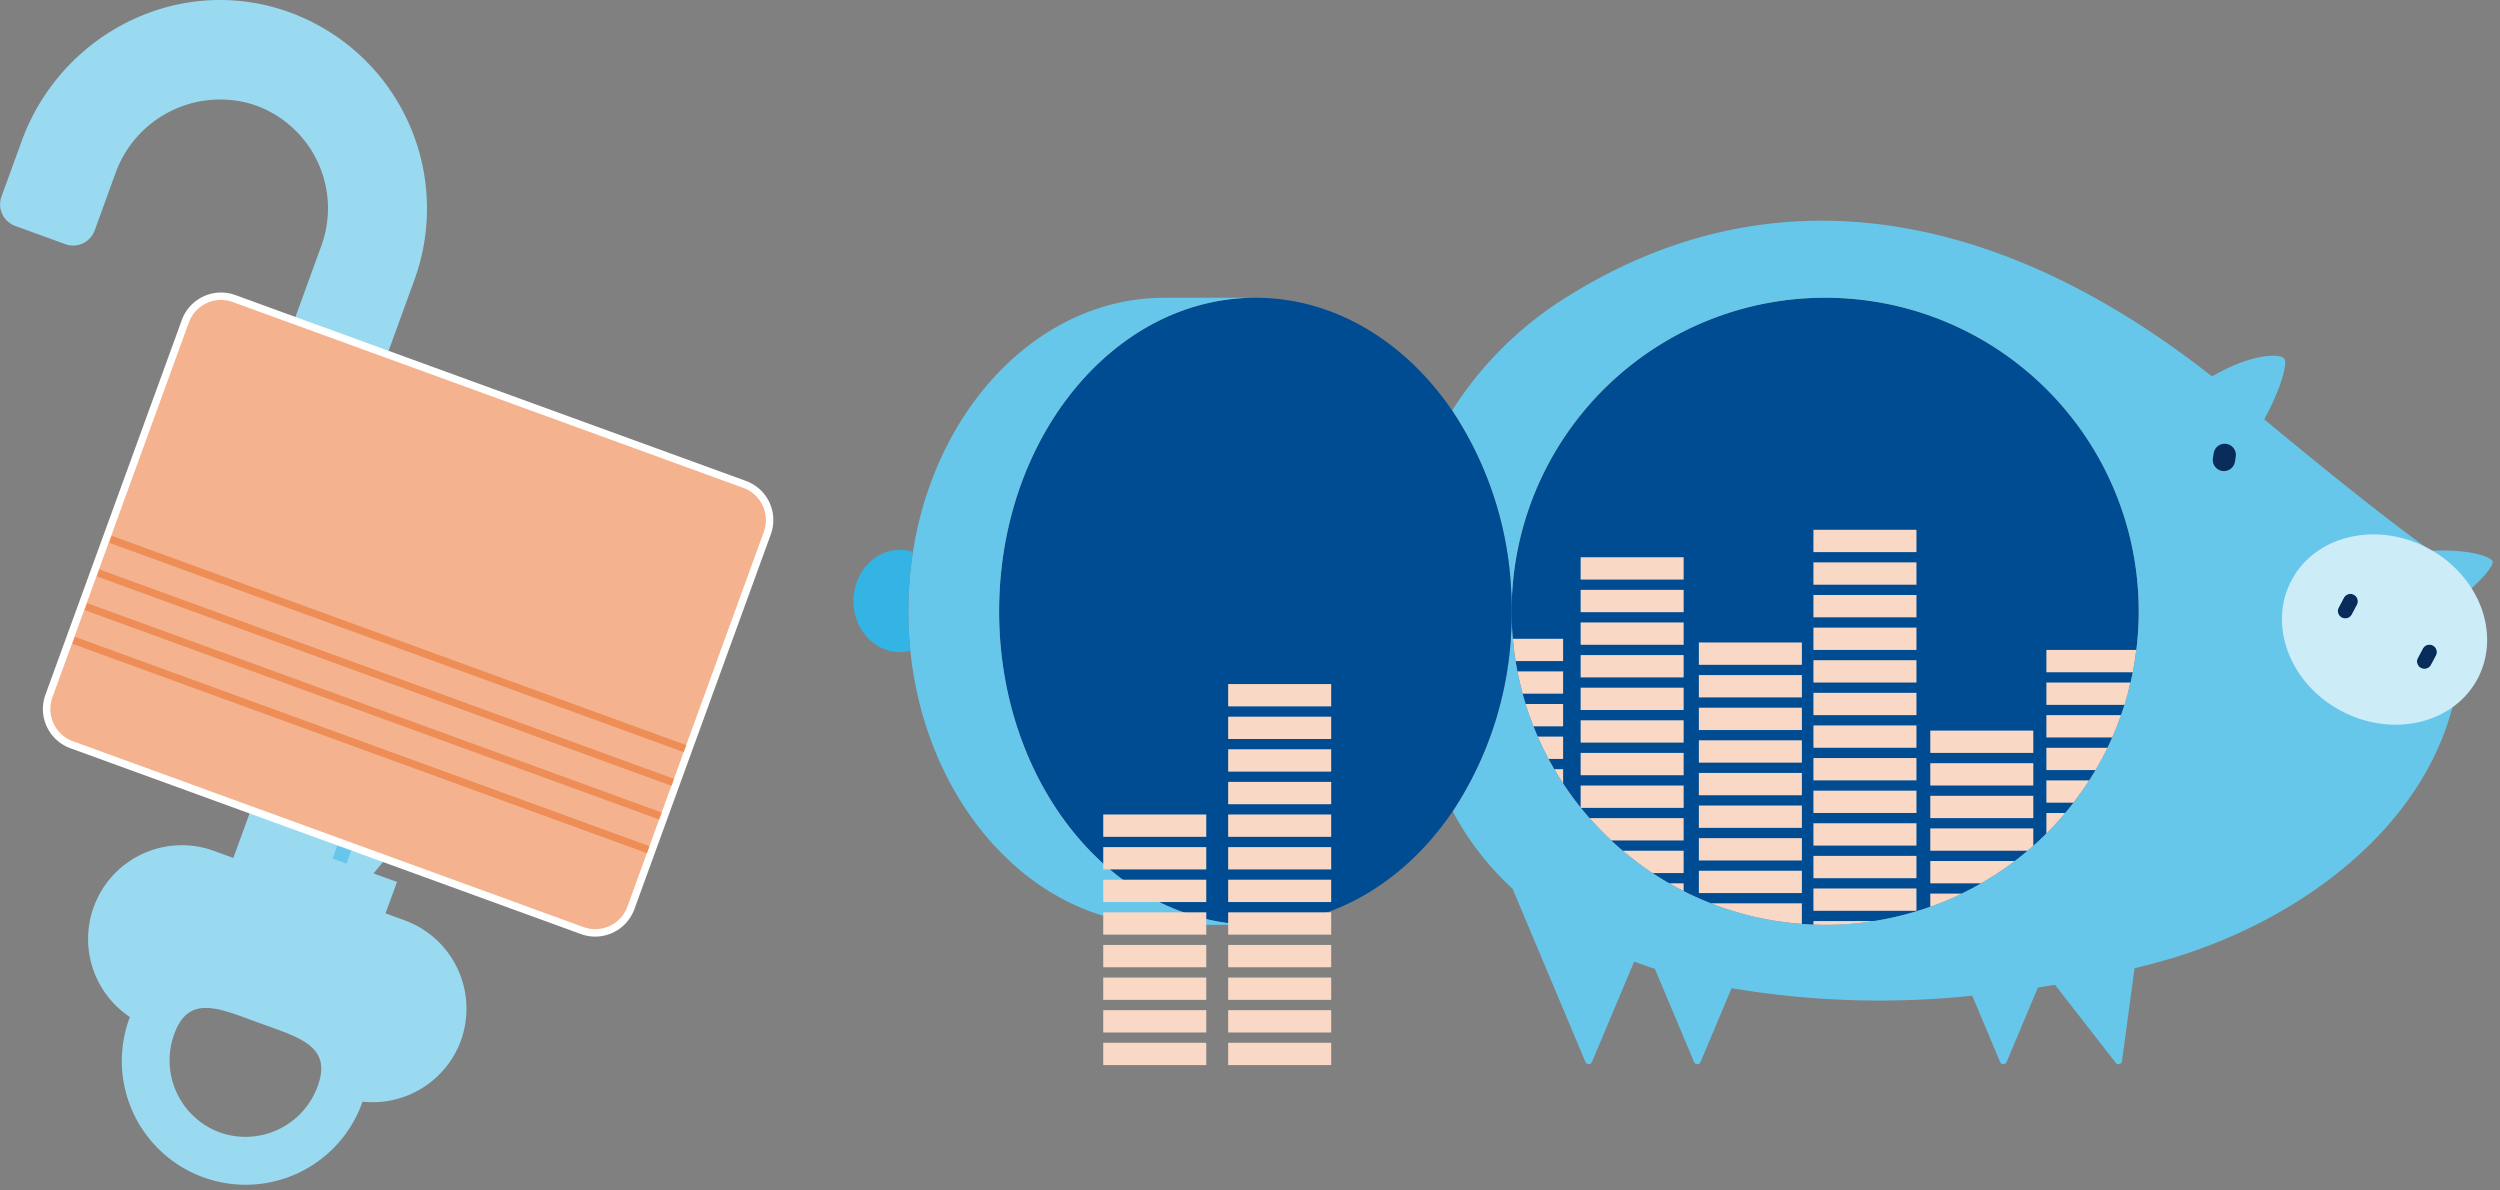 <svg xmlns="http://www.w3.org/2000/svg" viewBox="0 0 336 160"><rect x="0" y="0" width="336" height="160" fill="#808080" stroke="none"/><defs><style>.cls-1{fill:#9adaf1;}.cls-2{fill:#0a2c5a;}.cls-3{fill:#004c93;}.cls-4{fill:#67c7eb;}.cls-5{fill:#ccecf8;}.cls-6{fill:none;}.cls-7{fill:#f9d9c6;}.cls-8{fill:#34b4e4;}.cls-9{fill:#f4b38e;}.cls-10{fill:#fff;}.cls-11{fill:#ee8d55;}</style></defs><title>blaloggain-farg</title><g id="Blå_grisar" data-name="Blå grisar"><path class="cls-1" d="M36.811.98C22.662-2.914,7.943,5.15,2.923,18.94L.2,26.421a3.074,3.074,0,0,0,1.837,3.94l6.741,2.453a3.074,3.074,0,0,0,3.94-1.837l2.772-7.616a14.95,14.95,0,0,1,18.246-9.4A14.684,14.684,0,0,1,43.2,33L36.983,50.088a14.6,14.6,0,0,1-6.418,7.656L25.019,72.983A28.081,28.081,0,0,0,49.5,54.645l6.221-17.093A28.064,28.064,0,0,0,36.811.98Z"/><polygon class="cls-2" points="286.342 56.082 316.032 106.264 330.754 87.351 306.695 64.52 293.384 51.641 286.342 56.082"/><circle class="cls-3" cx="245.303" cy="82.16" r="42.144"/><path class="cls-4" d="M334.948,75.341c-.589-.7-3.56-1.554-8.253-1.311-3.229-2.287-9.818-7.249-22.389-17.676,2.176-3.914,3.186-7.5,2.7-8.16s-4.266-.791-9.708,2.4c-28.286-22.274-58.567-28.14-86.334-10.918a48.737,48.737,0,0,0-15.8,15.492,47.958,47.958,0,0,1,7.994,26.99A42.144,42.144,0,1,1,245.3,124.3,42.144,42.144,0,0,1,203.16,82.16a48,48,0,0,1-7.915,26.879c.163.3.318.606.487.905a38.911,38.911,0,0,0,7.57,9.513l0,.014,9.785,23.27a.469.469,0,0,0,.865,0l5.681-13.511q1.371.519,2.782.982l5.269,12.529a.469.469,0,0,0,.865,0l4.176-9.931a119.548,119.548,0,0,0,32.345,1.014l3.749,8.916a.469.469,0,0,0,.865,0l4.209-10.01c.768-.119,1.529-.251,2.29-.381l8.174,10.5a.469.469,0,0,0,.835-.225l1.69-12.488q1.59-.392,3.144-.812c21.753-5.884,43.966-23.383,40.372-48.716C333.4,78.158,335.41,75.894,334.948,75.341ZM300.484,61.378l-.106.669a1.5,1.5,0,1,1-2.963-.471l.106-.669a1.5,1.5,0,1,1,2.963.471Zm16.284,19.933-.671,1.256a1,1,0,1,1-1.764-.941L315,80.369a1,1,0,1,1,1.764.941Zm10.629,6.8-.67,1.257a1,1,0,1,1-1.766-.941l.67-1.257a1,1,0,1,1,1.766.941Z"/><path class="cls-5" d="M326.234,73.637c-6.918-3.626-15.1-1.652-18.278,4.409s-.143,13.914,6.776,17.539,15.1,1.652,18.279-4.409S333.152,77.263,326.234,73.637Zm-9.465,7.674-.671,1.256a1,1,0,1,1-1.764-.941L315,80.369a1,1,0,1,1,1.764.941Zm10.629,6.8-.67,1.257a1,1,0,1,1-1.766-.941l.67-1.257a1,1,0,1,1,1.766.941Z"/><path class="cls-3" d="M195.166,55.17c-6.317-9.259-15.818-15.154-26.446-15.154-19.02,0-34.439,18.869-34.439,42.144S149.7,124.3,168.72,124.3c10.671,0,20.208-5.941,26.525-15.265A48,48,0,0,0,203.16,82.16,47.958,47.958,0,0,0,195.166,55.17Z"/><circle class="cls-6" cx="245.303" cy="82.16" r="42.144"/><path class="cls-4" d="M134.281,82.16c0-23.276,15.419-42.144,34.439-42.144h-12.2c-19.02,0-34.439,18.869-34.439,42.144S137.5,124.3,156.521,124.3h12.2C149.7,124.3,134.281,105.436,134.281,82.16Z"/><rect class="cls-7" x="243.727" y="75.585" width="13.845" height="3"/><rect class="cls-7" x="243.727" y="79.968" width="13.845" height="3"/><rect class="cls-7" x="243.727" y="84.351" width="13.845" height="3"/><rect class="cls-7" x="243.727" y="88.733" width="13.845" height="3"/><rect class="cls-7" x="243.727" y="93.116" width="13.845" height="3"/><rect class="cls-7" x="243.727" y="97.499" width="13.845" height="3"/><rect class="cls-7" x="243.727" y="101.881" width="13.845" height="3"/><rect class="cls-7" x="243.727" y="106.264" width="13.845" height="3"/><rect class="cls-7" x="243.727" y="110.647" width="13.845" height="3"/><rect class="cls-7" x="243.727" y="115.03" width="13.845" height="3"/><rect class="cls-7" x="243.727" y="119.412" width="13.845" height="3"/><path class="cls-7" d="M243.727,124.264c.524.019,1.048.04,1.577.04a42.452,42.452,0,0,0,6.55-.509h-8.126Z"/><rect class="cls-7" x="243.727" y="71.203" width="13.845" height="3"/><rect class="cls-7" x="212.438" y="74.894" width="13.845" height="3"/><rect class="cls-7" x="212.438" y="79.277" width="13.845" height="3"/><rect class="cls-7" x="212.438" y="83.659" width="13.845" height="3"/><rect class="cls-7" x="212.438" y="88.042" width="13.845" height="3"/><rect class="cls-7" x="212.438" y="92.425" width="13.845" height="3"/><rect class="cls-7" x="212.438" y="96.807" width="13.845" height="3"/><rect class="cls-7" x="212.438" y="101.19" width="13.845" height="3"/><path class="cls-7" d="M212.438,108.573h.035l-.035-.045Z"/><path class="cls-7" d="M226.283,105.573H212.438v2.955l.035.045h13.81Z"/><path class="cls-7" d="M226.283,109.955H213.639q1.38,1.571,2.908,3h9.736Z"/><path class="cls-7" d="M226.283,114.338H218.1a42.281,42.281,0,0,0,4,3h4.181Z"/><path class="cls-7" d="M224.351,118.721q.951.546,1.931,1.043v-1.043Z"/><rect class="cls-7" x="228.328" y="95.116" width="13.845" height="3"/><rect class="cls-7" x="228.328" y="99.499" width="13.845" height="3"/><rect class="cls-7" x="228.328" y="103.881" width="13.845" height="3"/><rect class="cls-7" x="228.328" y="108.264" width="13.845" height="3"/><rect class="cls-7" x="228.328" y="112.647" width="13.845" height="3"/><rect class="cls-7" x="228.328" y="117.03" width="13.845" height="3"/><path class="cls-7" d="M229.964,121.412a41.911,41.911,0,0,0,12.208,2.764v-2.764Z"/><rect class="cls-7" x="228.328" y="86.351" width="13.845" height="3"/><rect class="cls-7" x="228.328" y="90.733" width="13.845" height="3"/><rect class="cls-7" x="259.431" y="98.19" width="13.845" height="3"/><rect class="cls-7" x="259.431" y="102.573" width="13.845" height="3"/><rect class="cls-7" x="259.431" y="106.955" width="13.845" height="3"/><path class="cls-7" d="M259.431,111.338v3h13.075q.389-.329.77-.667v-2.333Z"/><path class="cls-7" d="M259.431,118.721h6.824a42.188,42.188,0,0,0,4.531-3H259.431Z"/><path class="cls-7" d="M259.431,121.869a41.9,41.9,0,0,0,4.231-1.766h-4.231Z"/><path class="cls-7" d="M275.035,90.351h11.611c.195-.987.348-1.989.472-3H275.035Z"/><path class="cls-7" d="M275.035,94.733h10.5c.307-.984.568-1.987.8-3H275.035Z"/><path class="cls-7" d="M275.035,99.116h8.852q.648-1.472,1.185-3H275.035Z"/><path class="cls-7" d="M275.035,103.5h6.607c.575-.977,1.119-1.975,1.615-3h-8.222Z"/><path class="cls-7" d="M275.035,107.881h3.643q1.12-1.451,2.112-3h-5.755Z"/><path class="cls-7" d="M275.035,112.026c.885-.881,1.728-1.805,2.532-2.762h-2.532Z"/><path class="cls-7" d="M210.082,85.851H203.33c.088,1.01.206,2.011.364,3h6.388Z"/><path class="cls-7" d="M210.082,90.233h-6.141q.3,1.521.7,3h5.442Z"/><path class="cls-7" d="M210.082,94.616h-5.049c.315,1.019.677,2.016,1.065,3h3.984Z"/><path class="cls-7" d="M210.082,99h-3.414q.669,1.532,1.451,3h1.964Z"/><path class="cls-7" d="M208.9,103.381q.568.973,1.184,1.913v-1.913Z"/><path class="cls-8" d="M122.082,82.16a51.518,51.518,0,0,1,.625-7.979,5.719,5.719,0,0,0-1.748-.278c-3.452,0-6.251,3.077-6.251,6.873s2.8,6.873,6.251,6.873a5.712,5.712,0,0,0,1.4-.181A51.909,51.909,0,0,1,122.082,82.16Z"/><rect class="cls-7" x="165.067" y="96.321" width="13.845" height="3"/><rect class="cls-7" x="165.067" y="100.704" width="13.845" height="3"/><rect class="cls-7" x="165.067" y="105.086" width="13.845" height="3"/><rect class="cls-7" x="165.067" y="109.469" width="13.845" height="3"/><rect class="cls-7" x="165.067" y="113.852" width="13.845" height="3"/><rect class="cls-7" x="165.067" y="118.234" width="13.845" height="3"/><rect class="cls-7" x="165.067" y="122.617" width="13.845" height="3"/><rect class="cls-7" x="165.067" y="127" width="13.845" height="3"/><rect class="cls-7" x="165.067" y="131.383" width="13.845" height="3"/><rect class="cls-7" x="165.067" y="135.765" width="13.845" height="3"/><rect class="cls-7" x="165.067" y="140.148" width="13.845" height="3"/><rect class="cls-7" x="165.067" y="91.938" width="13.845" height="3"/><rect class="cls-7" x="148.277" y="109.469" width="13.845" height="3"/><rect class="cls-7" x="148.277" y="113.852" width="13.845" height="3"/><rect class="cls-7" x="148.277" y="118.234" width="13.845" height="3"/><rect class="cls-7" x="148.277" y="122.617" width="13.845" height="3"/><rect class="cls-7" x="148.277" y="127" width="13.845" height="3"/><rect class="cls-7" x="148.277" y="131.383" width="13.845" height="3"/><rect class="cls-7" x="148.277" y="135.765" width="13.845" height="3"/><rect class="cls-7" x="148.277" y="140.148" width="13.845" height="3"/><path class="cls-1" d="M61.944,139.859A12.648,12.648,0,0,0,54.407,123.7l-2.59-.943,1.538-4.224-3.124-1.137.028-.076,3.811-4.593-.578-4.289,2.646-3.744L37.678,97.971,32.9,111.086l-1.538,4.224-2.59-.943a12.6,12.6,0,0,0-11.313,22.321c-.008.022-.019.043-.027.065A16.638,16.638,0,1,0,48.7,148.133c.008-.022.013-.045.021-.067A12.65,12.65,0,0,0,61.944,139.859ZM29.522,152.192a10.315,10.315,0,0,1-6.088-13.257c1.96-5.385,6.114-3.376,11.436-1.439s9.8,3.069,7.836,8.453A10.315,10.315,0,0,1,29.522,152.192Z"/><rect class="cls-4" x="41.037" y="108.166" width="13.965" height="1.999" transform="translate(-70.986 116.968) rotate(-70.007)"/><path class="cls-9" d="M80,125.379a5.041,5.041,0,0,1-1.731-.306L9.615,100.087a5.106,5.106,0,0,1-3.044-6.528L24.913,43.164a5.116,5.116,0,0,1,4.8-3.35,5.041,5.041,0,0,1,1.731.306l68.65,24.986a5.1,5.1,0,0,1,3.044,6.528L84.793,122.029A5.116,5.116,0,0,1,80,125.379Z"/><path class="cls-10" d="M29.71,40.314a4.551,4.551,0,0,1,1.56.276L99.92,65.576a4.607,4.607,0,0,1,2.745,5.888L84.323,121.859A4.611,4.611,0,0,1,80,124.88a4.552,4.552,0,0,1-1.56-.276L9.786,99.617A4.607,4.607,0,0,1,7.041,93.73L25.383,43.335a4.612,4.612,0,0,1,4.328-3.021m0-1h0a5.619,5.619,0,0,0-5.268,3.679L6.1,93.388a5.607,5.607,0,0,0,3.343,7.169l68.65,24.987a5.544,5.544,0,0,0,1.9.336,5.618,5.618,0,0,0,5.267-3.679l18.342-50.395a5.6,5.6,0,0,0-3.343-7.169L31.612,39.65a5.543,5.543,0,0,0-1.9-.336Z"/><rect class="cls-11" x="52.95" y="45.458" width="1" height="82.177" transform="translate(-46.166 107.136) rotate(-69.979)"/><rect class="cls-11" x="51.302" y="49.985" width="1" height="82.177" transform="translate(-51.502 108.564) rotate(-69.979)"/><rect class="cls-11" x="49.655" y="54.511" width="1" height="82.177" transform="translate(-56.838 109.994) rotate(-69.979)"/><rect class="cls-11" x="48.008" y="59.038" width="1" height="82.176" transform="translate(-62.174 111.423) rotate(-69.979)"/></g></svg>